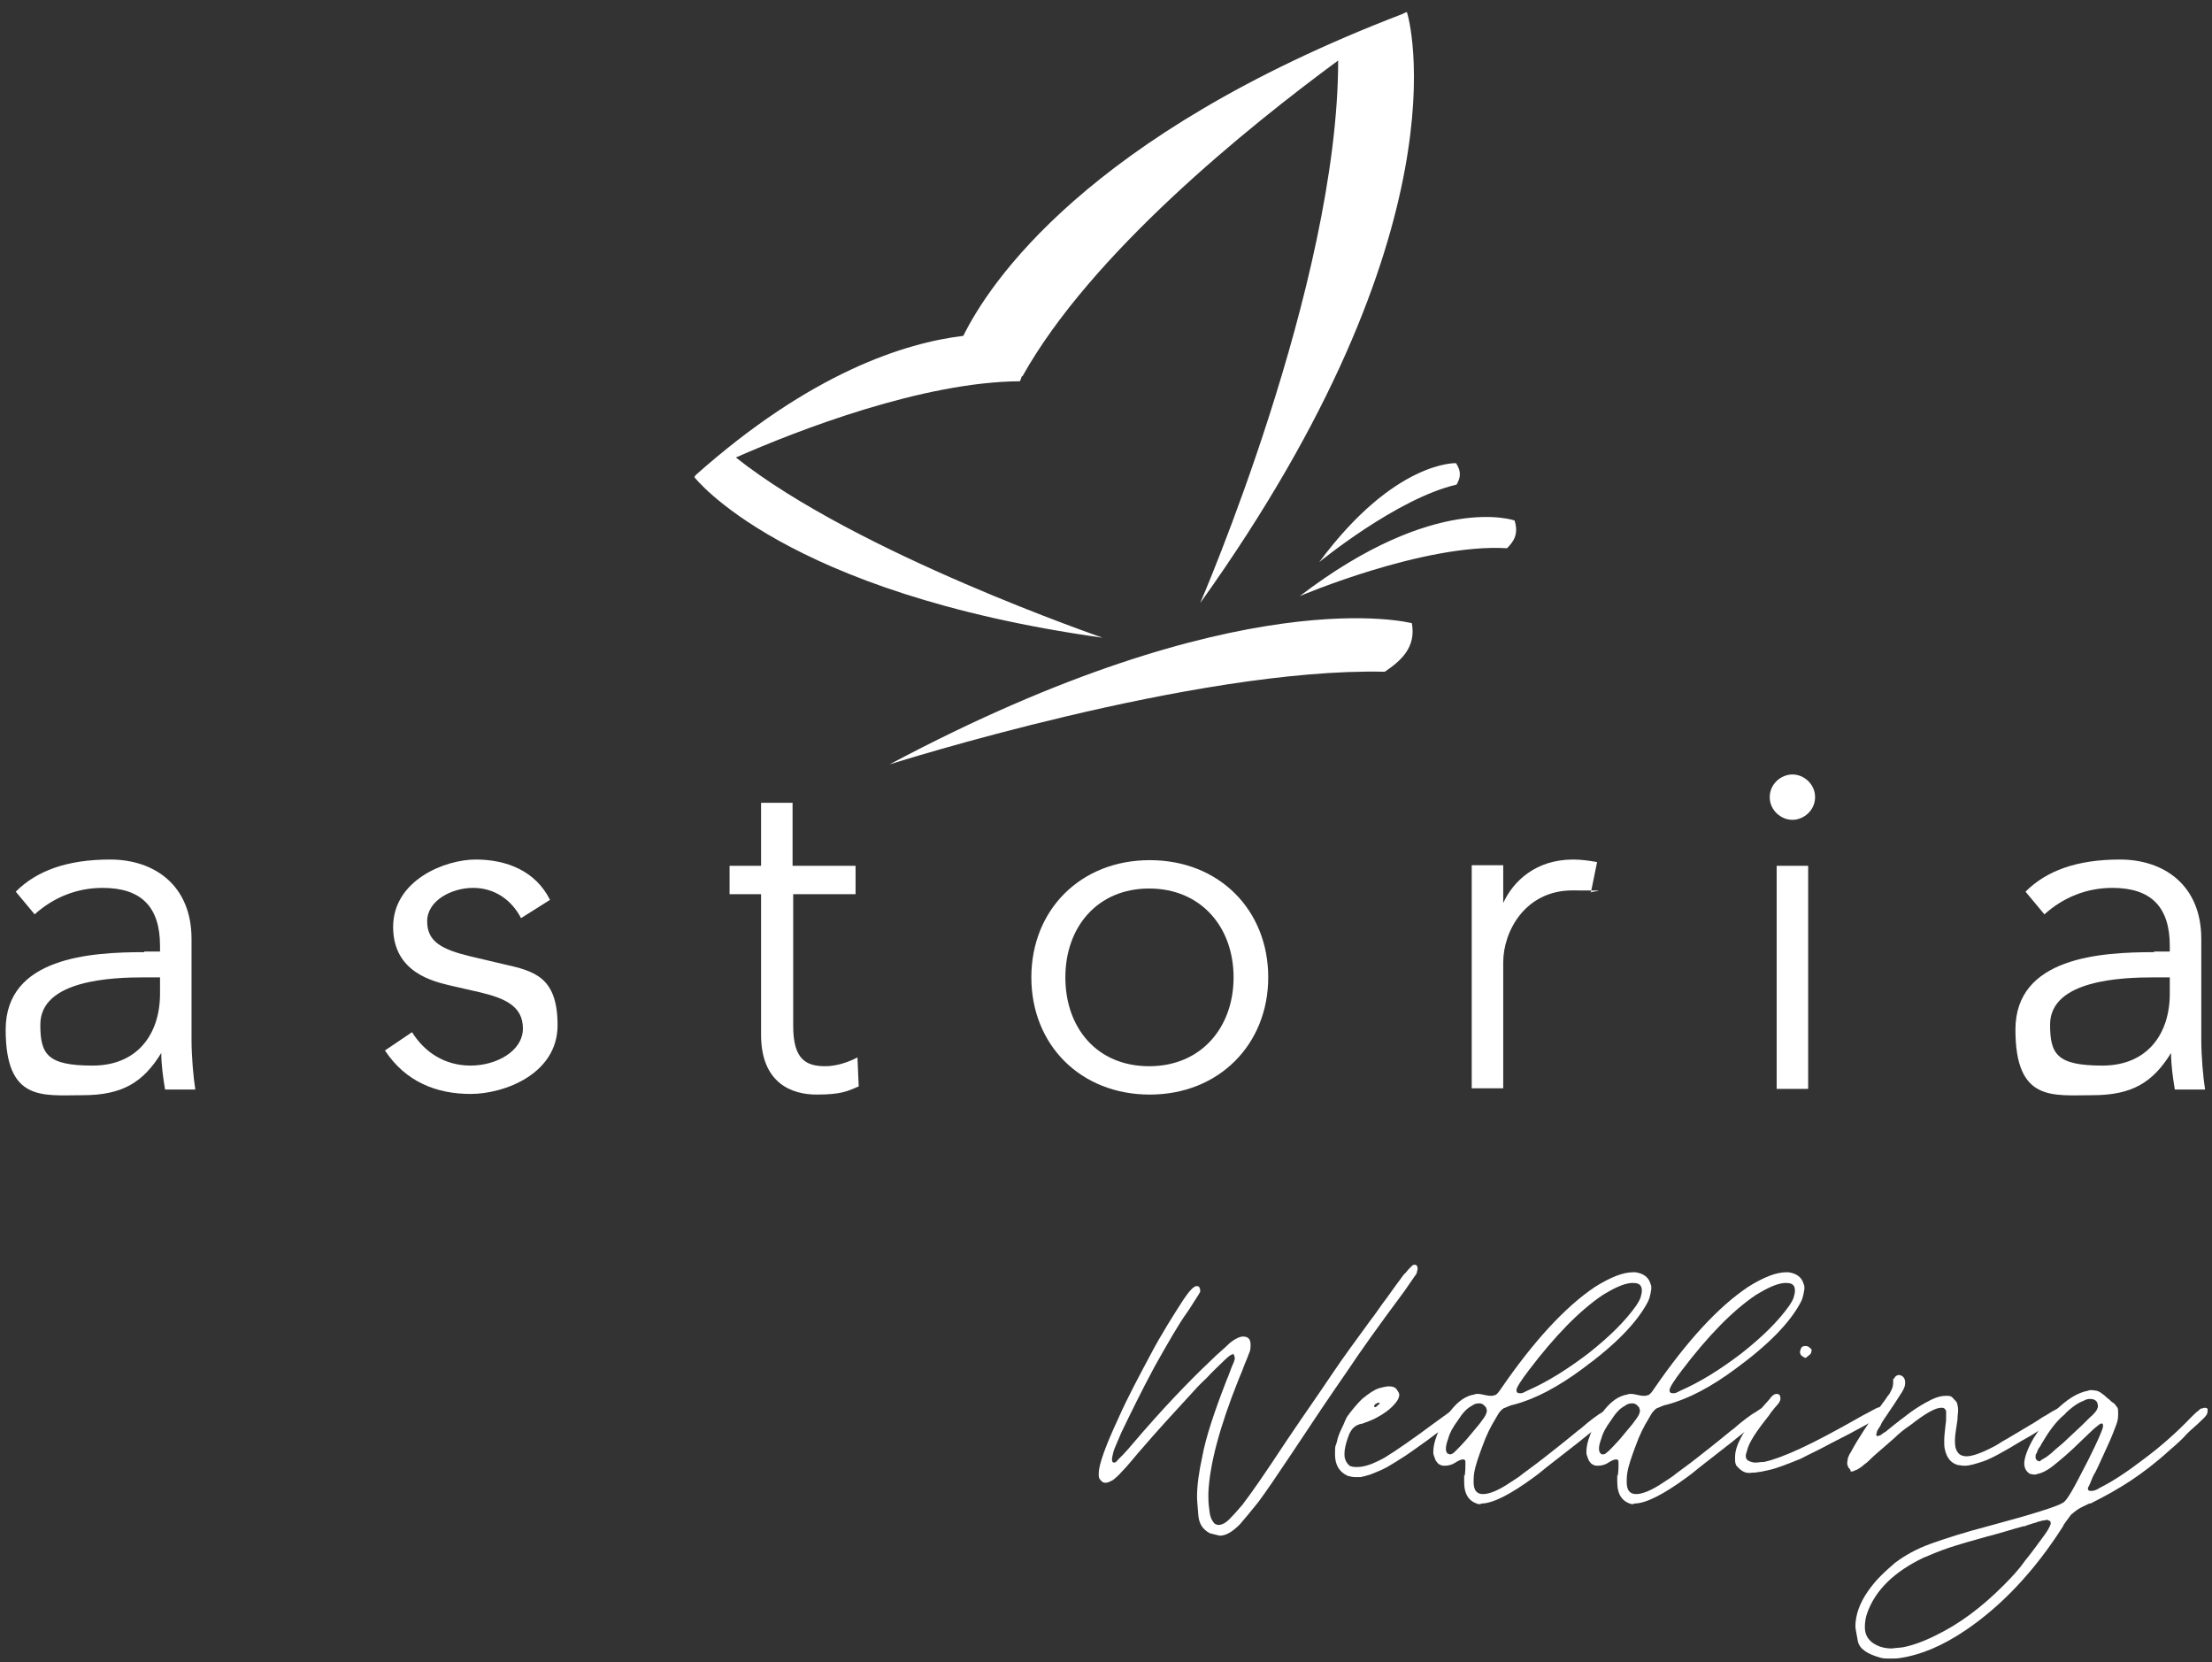<?xml version="1.0" encoding="UTF-8"?>
<svg id="Livello_1" xmlns="http://www.w3.org/2000/svg" version="1.1" viewBox="0 0 351.1 263.8">
  <rect x="0" y="0" width="351.1" height="263.8" fill="#333333" stroke="none"/>
  <!-- Generator: Adobe Illustrator 29.7.0, SVG Export Plug-In . SVG Version: 2.1.1 Build 138)  -->
  <defs>
    <style>
      .st0 {
        fill: #fff;
      }
    </style>
  </defs>
  <g id="Livello_11" data-name="Livello_1">
    <g>
      <g>
        <path class="st0" d="M22.9,151.1c-8.5,0-22,.8-22,12.3s5.9,10.4,12.2,10.4,9.6-2,12.5-6.7h0c0,1.9.3,4,.6,5.8h4.8c-.3-1.9-.6-5.2-.6-7.9v-16c0-8.6-6-12.6-12.9-12.6s-11.7,1.8-15,5.1l3,3.6c3-2.7,6.7-4.2,10.8-4.2,6.1,0,9.1,3,9.1,9.2v.9h-2.5q0,.1,0,0ZM25.4,155.1v2.6c0,6.3-3.5,11.4-10.7,11.4s-8.3-1.8-8.3-6.5c0-7.1,11.4-7.5,16.5-7.5h2.5Z"/>
        <path class="st0" d="M87.3,142.8c-2.3-4.6-6.9-6.4-11.8-6.4s-13.1,3.3-13.1,10.7,6.7,8.7,9.1,9.3l4.8,1.1c3.7.9,6.7,2.1,6.7,5.7s-4.2,5.9-8.3,5.9-7.3-2.1-9.3-5.3l-4.3,2.9c3.3,5,8.2,6.9,13.6,6.9s13.8-3.2,13.8-10.9-3.7-8.6-8.6-9.7l-5.1-1.2c-4.6-1.1-7-2.3-7-5.6s3.9-5.3,7.3-5.3,6.1,1.9,7.6,4.8l4.6-2.9Z"/>
        <path class="st0" d="M135.7,137.4h-9.9v-10h-5v10h-5v4.5h5v22.3c0,7.8,5,9.5,8.8,9.5s4.9-.5,6.7-1.3l-.2-4.6c-1.5.8-3.4,1.4-5.1,1.4-3.1,0-5.1-1.1-5.1-6.4v-20.9h9.9v-4.5h-.1,0Z"/>
        <path class="st0" d="M201.3,155.1c0-10.7-7.8-18.6-18.8-18.6s-18.8,7.9-18.8,18.6,7.8,18.6,18.8,18.6,18.8-8,18.8-18.6M195.8,155.1c0,7.9-5.1,14.1-13.4,14.1s-13.3-6.1-13.3-14.1,5.1-14.1,13.3-14.1,13.4,6.1,13.4,14.1Z"/>
        <path class="st0" d="M287,172.8v-35.4,35.4h0ZM287,137.4h-5v35.4h5v-35.4ZM287,137.4v35.4M288.1,126.5c0-2.1-1.8-3.6-3.6-3.6s-3.6,1.5-3.6,3.6,1.8,3.6,3.6,3.6,3.6-1.5,3.6-3.6Z"/>
        <path class="st0" d="M341.9,151.1c-8.5,0-22,.8-22,12.3s5.9,10.4,12.2,10.4,9.6-2,12.5-6.7h0c0,1.9.3,4,.6,5.8h4.8c-.3-1.9-.6-5.2-.6-7.9v-16c0-8.6-6-12.6-12.9-12.6s-11.7,1.8-15,5.1l3,3.6c3-2.7,6.7-4.2,10.8-4.2,6.1,0,9.1,3,9.1,9.2v.9h-2.5q0,.1,0,0ZM344.4,155.1v2.6c0,6.3-3.5,11.4-10.7,11.4s-8.3-1.8-8.3-6.5c0-7.1,11.4-7.5,16.5-7.5h2.5Z"/>
        <path class="st0" d="M249.7,136.4c-5.9,0-9.5,3.4-11.1,6.9v-6h-5v35.4h5v-20c0-4.8,3.4-11.4,11-11.4s2.3.1,2.9.4l1-4.9c-1.2-.2-2.4-.4-3.8-.4h0Z"/>
      </g>
      <path class="st0" d="M209.4,89.2s12.3-10.1,21.8-12.3c.5-.9.9-1.9-.1-3.4.1,0-9.7-.5-21.7,15.7ZM240.4,82.6s-12.5-4.5-34.1,12c0,0,19.7-8.4,32.9-7.6,1-1,1.9-2.2,1.2-4.4h0ZM116.8,72.6c10-4.4,29.7-12,45.1-12.1.1-.3.2-.5.3-.8h.1c10.9-19.5,35.7-39.5,50.1-50.1,0,35.6-21.9,86.1-21.9,86.1C233,36.3,223.7,2.9,223.3,1.9h0c-.3.1-.6.3-.9.4-50,19.2-65.4,42.7-69.5,51-9.2,1.1-24.2,5.8-42.6,22.2,0,0,.2,0,.4-.2-.2,0-.3.2-.5.4,0,0,14.1,18.4,64.8,25.5.1,0-38.9-13.3-58.2-28.6h0ZM141.2,121.3s48.5-15.4,78.6-14.7c2.5-1.7,5-3.8,4.3-7.7,0,0-27.1-7.3-82.9,22.4h0Z"/>
    </g>
    <g>
      <path class="st0" d="M192,243.3c-1.1-.6-1.7-1.5-1.8-2.9-.1-1.3-.2-2.3-.2-2.9,0-1.8.3-3.9.8-6.2.6-3.3,2-7.4,3.9-12.3.4-.9.6-1.6.9-2.3.3-.6.4-1.1.4-1.1h0c0-.2-.1-.4-.1-.5,0,0-.1-.1-.1-.2,0-.1-.1-.1-.1,0,0,0-.2.1-.3.1-.2.1-.7.5-1.4,1.2s-1.6,1.5-2.5,2.5c-1,.9-1.9,1.9-2.8,2.9-2.2,2.4-4.9,5.3-7.9,8.8-1.1,1.3-2,2.4-2.7,3.1-.6.7-1.1,1.1-1.5,1.4-.4.2-.7.4-1.1.4s-.5-.1-.7-.3-.4-.4-.4-.8v-.4c0-1.4,1.1-4.4,3.1-8.7,1.5-3.4,3.3-6.7,5.1-10.1,1.8-3.4,3.6-6.2,5.2-8.7,1-1.5,1.7-2.2,2.1-2.2h.1c.2,0,.4.1.4.3.1.1.1.3.1.4v.2c-.1.2-.4.7-.8,1.3-.4.6-.8,1.3-1.3,2-1.3,1.8-2.9,4.6-5.1,8.5-2.1,3.9-3.8,7.4-5.3,10.5-.7,1.7-1.2,2.7-1.3,3.2s-.2.8-.2,1.1.1.4.1.4c0,0,.1.1.2.1h.1c.1,0,.3-.1.5-.4l.9-.9c.4-.4.9-1,1.5-1.7,4.6-5.4,8.8-9.8,12.4-13.2,1.1-1.1,2-1.8,2.6-2.4.6-.6,1.1-.9,1.5-1.1.4-.2.7-.3,1-.3.8,0,1.2.4,1.2,1.3s-.1,1-.3,1.5c-.1.3-.3.8-.6,1.5-.3.8-.6,1.6-1,2.5-3,7.5-4.6,13.5-4.8,18v.7c0,.9.1,1.7.2,2.4.1.8.4,1.4.8,1.8.2.1.4.2.6.2.6,0,1.3-.4,2-1.2.6-.6,1.1-1.2,1.8-2,.6-.8,1.5-2,2.6-3.6s2.6-3.8,4.5-6.7c2.9-4.3,5.3-7.7,7.1-10.4s3.9-5.5,6-8.4c1.1-1.4,1.9-2.7,2.7-3.7.7-1,1.3-1.8,1.8-2.5.5-.6.8-1.2,1.2-1.5.3-.4.5-.6.7-.8l.4-.4c0,0,.2-.1.3-.1.2,0,.4.1.4.2.1.1.1.3.1.4v.2c0,.1-.1.2-.1.4s-.2.4-.4.7-.5.7-.9,1.3-.9,1.3-1.5,2.1c-3.2,4.3-6,8.2-8.4,11.8-2.5,3.6-5.4,7.9-8.7,12.9-2.4,3.6-4.1,6.1-5.3,7.7-1.2,1.5-2.2,2.7-2.9,3.5-1.2,1.2-2.2,1.8-3.2,1.8-.9-.2-1.2-.3-1.6-.4h0Z"/>
      <path class="st0" d="M213.9,234.2c-1.3-.6-2-1.7-2-3.4s.1-1.2.3-2c.1-.6.4-1.4.8-2.2.4-.8.6-1.5.9-1.9.3-.4.6-.8,1.1-1.4.5-.6.9-1,1.2-1.3,1.1-.9,2-1.5,2.7-1.7s1.3-.3,1.5-.3c.6,0,1,.1,1.3.5.2.3.4.6.4.8,0,.6-.4,1.2-1.1,1.9-.6.6-1.3,1.1-2.2,1.6-.8.5-1.7.8-2.5,1.1-.7.1-1.2.4-1.5.7s-.6.8-.8,1.4c-.4,1.1-.6,2-.6,2.7s.1.8.2,1.1c.2.4.4.6.6.8.2.1.6.2.9.2h.4c1.1,0,2.5-.5,4.3-1.5,1.8-1.1,4.4-2.9,7.9-5.5,2.2-1.6,3.4-2.5,3.6-2.5.1-.1.3-.1.4-.1.2,0,.4.1.4.2s.1.2.1.4-.1.4-.1.5c-.1.1-.8.7-1.9,1.5-1.1.9-2.4,1.8-3.7,2.8-1.4,1-2.5,1.8-3.4,2.4-.9.6-1.9,1.2-2.9,1.8-1.1.6-2,.9-2.7,1.2-.6.2-1.1.3-1.5.4h-.9c-.5,0-.8-.1-1.2-.2ZM218.6,223.1l.3-.3h.1c0-.2-.1-.2-.1-.2-.1,0-.2,0-.4.1-.1.1-.2.1-.3.2,0,0,0,.1-.1.2,0,.1.1.2.1.2.1,0,.2,0,.4-.2h0Z"/>
      <path class="st0" d="M234.7,238.7c-1.5-.4-2.3-1.5-2.3-3.5s0-.7.1-1.1c.1-.8.1-1.3.1-1.8s0-.5-.1-.6-.1-.1-.3-.1-.6.1-1.2.5c-.6.4-1.2.5-1.7.5s-.6-.1-.8-.2c-.3-.1-.4-.4-.6-.6-.1-.2-.2-.5-.3-.8-.1-.2-.1-.4-.1-.6,0-.8.2-1.7.6-2.7.5-1.4,1.3-2.7,2.2-3.9,1.2-1.5,2.4-2.3,3.7-2.5.2-.1.4-.1.6-.1h.1c.2,0,.6.1,1.1.2.4.1.6.1.7.1h.4c.1,0,.2-.1.4-.1.3-.1.6-.5,1-1.1,5.1-7.4,10.1-12.9,14.9-16.1,2.4-1.5,4.4-2.3,6-2.3h.4c1.3.2,2.1.8,2.4,1.9.1.2.1.4.1.4v.4c0,.1-.1.4-.1.6-.1.3-.1.5-.2.8s-.2.5-.3.7c-1.7,3.2-5.1,6.7-10.3,10.5-3.9,2.9-7.5,4.8-10.9,5.7-.6.1-1.1.4-1.4.5-.4.1-.6.4-.8.6-.2.2-.4.6-.7,1.1-.8,1.3-1.5,2.7-2.1,4.4-.6,1.6-1.1,3-1.3,4.2-.1.6-.1,1.1-.1,1.5,0,1.3.5,1.9,1.5,1.9s2.5-.6,4.4-1.9c.6-.4,1.3-.8,2-1.4.8-.6,1.8-1.3,3.2-2.4s3.2-2.5,5.5-4.4c.1-.1.2-.1.4-.3,1.5-1.3,2.7-2.2,3.6-2.7.8-.6,1.4-.8,1.7-.8s.1,0,.2.1c.1.1.1.2.1.4s-.1.5-.5.8c-.2.1-.8.7-1.9,1.5-1.1.9-2.3,1.9-3.7,3s-2.8,2.2-4.1,3.2-2.2,1.8-2.8,2.2c-3.8,2.8-6.6,4.2-8.4,4.2,0,.1-.2.1-.4.1h0ZM231.1,230.2c.4-.4,1-1,1.7-1.8s1.3-1.6,2-2.4c.6-.8,1-1.3,1.1-1.7.1-.2.1-.4.1-.5s-.1-.2-.1-.4c-.3-.4-.6-.7-1.1-.7s-.8.1-1.2.4c-.8.4-1.5,1.2-2.2,2.3-.8,1.1-1.3,2-1.5,2.8-.3.8-.4,1.3-.4,1.7s.1.6.3.8c0,0,.2,0,.3.1.1,0,.2,0,.4-.1s.4-.3.6-.5h0ZM242.4,220.7c3.2-1.4,6.4-3.4,9.8-6,3.4-2.7,5.8-5.1,7.5-7.5.4-.6.6-1,.7-1.3.1-.4.2-.7.2-1.1,0-.8-.4-1.2-1.3-1.2h-.4c-1.2.1-2.7.8-4.5,1.9-3.7,2.5-7.6,6.5-11.7,11.9-1.3,1.7-2,2.8-2,3.2s.2.5.6.5.5-.1,1.1-.4h0Z"/>
      <path class="st0" d="M259,238.7c-1.5-.4-2.3-1.5-2.3-3.5s0-.7.1-1.1c.1-.8.1-1.3.1-1.8s0-.5-.1-.6-.1-.1-.3-.1-.6.1-1.2.5c-.6.4-1.2.5-1.7.5s-.6-.1-.8-.2c-.3-.1-.4-.4-.6-.6-.1-.2-.2-.5-.3-.8-.1-.2-.1-.4-.1-.6,0-.8.2-1.7.6-2.7.5-1.4,1.3-2.7,2.2-3.9,1.2-1.5,2.4-2.3,3.7-2.5.2-.1.4-.1.6-.1h.1c.2,0,.6.1,1.1.2.4.1.6.1.7.1h.4c.1,0,.2-.1.4-.1.3-.1.6-.5,1-1.1,5.1-7.4,10.1-12.9,14.9-16.1,2.4-1.5,4.4-2.3,6-2.3h.4c1.3.2,2.1.8,2.4,1.9.1.2.1.4.1.4v.4c0,.1-.1.4-.1.6-.1.3-.1.5-.2.8s-.2.5-.3.7c-1.7,3.2-5.1,6.7-10.3,10.5-3.9,2.9-7.5,4.8-10.9,5.7-.6.1-1.1.4-1.4.5-.4.1-.6.4-.8.6-.2.2-.4.6-.7,1.1-.8,1.3-1.5,2.7-2.1,4.4-.6,1.6-1.1,3-1.3,4.2-.1.6-.1,1.1-.1,1.5,0,1.3.5,1.9,1.5,1.9s2.5-.6,4.4-1.9c.6-.4,1.3-.8,2-1.4.8-.6,1.8-1.3,3.2-2.4s3.2-2.5,5.5-4.4c.1-.1.2-.1.4-.3,1.5-1.3,2.7-2.2,3.6-2.7.8-.6,1.4-.8,1.7-.8s.1,0,.2.1c.1.1.1.2.1.4s-.1.5-.5.8c-.2.1-.8.7-1.9,1.5-1.1.9-2.3,1.9-3.7,3-1.4,1.1-2.8,2.2-4.1,3.2s-2.2,1.8-2.8,2.2c-3.8,2.8-6.6,4.2-8.4,4.2-.1.1-.2.1-.4.1h0ZM255.4,230.2c.4-.4,1-1,1.7-1.8s1.3-1.6,2-2.4c.6-.8,1-1.3,1.1-1.7.1-.2.1-.4.1-.5s-.1-.2-.1-.4c-.3-.4-.6-.7-1.1-.7s-.8.1-1.2.4c-.8.4-1.5,1.2-2.2,2.3-.8,1.1-1.3,2-1.5,2.8-.3.8-.4,1.3-.4,1.7s.1.6.3.8.2,0,.3.1c.1,0,.2,0,.4-.1.1-.1.4-.3.6-.5h0ZM266.7,220.7c3.2-1.4,6.4-3.4,9.8-6,3.4-2.7,5.8-5.1,7.5-7.5.4-.6.6-1,.7-1.3.1-.4.2-.7.2-1.1,0-.8-.4-1.2-1.3-1.2h-.4c-1.2.1-2.7.8-4.5,1.9-3.7,2.5-7.6,6.5-11.7,11.9-1.3,1.7-2,2.8-2,3.2s.2.5.6.5.5-.1,1.1-.4h0Z"/>
      <path class="st0" d="M277.2,233.7c-.5-.1-.9-.4-1.3-.8-.2-.2-.4-.4-.4-.6-.1-.2-.1-.4-.1-.8v-.3c0-1.8,1.3-4.1,3.8-7.2.3-.4.6-.8.9-1.1.4-.4.6-.7.8-.9.4-.6.8-.8,1.1-.8s.2.1.4.1c.1.1.2.3.2.6s-.1.5-.3.8c-.1.1-.3.4-.6.7-.3.4-.6.7-.9,1.2-2,2.5-3.2,4.3-3.5,5.6-.1.4-.2.6-.2.8,0,.4.1.6.4.8.2.1.6.3,1.1.3s.8-.1,1.4-.1c1.4-.3,3.3-1,5.7-2.1,2.4-1.1,5.8-2.9,10-5.3,1.2-.6,2-1.1,2.3-1.2s.6-.2.8-.2.3.1.4.2c.1.1.2.3.2.4s-.1.4-.2.5c-.3.2-1.3.8-3,1.8-1.8,1-3.7,2-5.7,3-2,1.1-3.6,1.8-4.7,2.4-2,.8-3.7,1.5-5.1,1.8-.6.1-1.2.3-1.6.3-.4.1-.8.1-1,.1-.5.1-.8,0-.9,0h0ZM286.2,215.3c-.4-.2-.5-.5-.5-.8.1-.4.2-.7.4-.8.2-.1.4-.1.5-.1.3,0,.5.1.8.4s.1.3.1.5-.1.4-.4.6-.4.4-.6.4c0-.1-.2-.1-.3-.2h0Z"/>
      <path class="st0" d="M293.5,233c-.1-.1-.2-.2-.2-.4-.1-.1-.1-.3-.1-.5s.1-.5.1-.7c.1-.2.2-.6.5-1,1-1.9,2.7-4.5,5-7.7.5-.6.8-1.2,1.1-1.5.2-.4.4-.7.5-1.1.1-.3.1-.7.1-1.1s0-.1.1-.2c.1-.1.1-.2.2-.3.2-.2.4-.3.6-.3s.3.1.4.1c.4.2.6.6.6,1.1s-.1.8-.5,1.5c-.4.6-1,1.6-1.9,2.9-.7,1.1-1.3,1.8-1.5,2.4-.4.6-.6.9-.6,1.1s-.1.2-.1.3.1.2.1.3h.1c.1,0,.2-.1.4-.1.2-.1.5-.4.9-.6,1.8-1.5,3.2-2.5,4.1-3.2,1-.7,2-1.3,2.8-1.7,1.1-.6,2-.8,2.7-.8s.9.1,1.2.5c.4.4.6.6.6,1,.1.3.1.6.1.8,0,.4-.1.9-.1,1.5-.2,1.4-.4,2.5-.4,3.2v.2c0,.8.1,1.3.4,1.7.3.5.8.7,1.5.7s2-.4,3.6-1.2,1.1-.6,2.1-1.2c1.1-.6,2.2-1.3,3.4-2,1.2-.7,2.2-1.3,2.9-1.8.8-.4,1.3-.8,1.7-1,.4-.2.7-.4.8-.4.2-.1.4-.1.5-.1.4,0,.6.1.6.2.1.1.1.3.1.4,0,.2-.1.4-.4.6-.1.1-.3.2-.6.4-.4.2-.8.5-1.3.8s-1.2.7-2.1,1.3-1.8,1.1-2.7,1.6c-2.8,1.7-4.8,2.8-6,3.2s-2.2.7-2.9.7-.7-.1-1.1-.1c-1.1-.3-1.8-1.1-2.1-2.5-.1-.4-.1-.8-.1-1.2v-.3c0-.6.1-1.3.2-2.3.1-.6.1-1.1.1-1.3v-1c-.1-.1-.1-.3-.3-.4-.1-.1-.3-.1-.5-.1-.9,0-2.5.9-4.8,2.7-.9.6-1.8,1.3-2.5,2-.8.7-1.8,1.6-3.1,2.7-.8.7-1.3,1.3-1.8,1.6-.4.4-.8.6-1.1.8-.3.1-.5.2-.7.3h-.4c.1-.3-.1-.3-.2-.5h0Z"/>
      <path class="st0" d="M298.6,263.1c-2.2-.6-3.4-1.4-3.7-2.6-.2-1.2-.4-2-.4-2.4,0-1.7.6-3.6,2-5.6.5-.7,1.1-1.5,2-2.4.8-.8,1.6-1.5,2.3-2.1,1.6-1.2,3.4-2.2,5.6-3s5.3-1.8,9.5-2.9c6.7-1.8,10.5-3,11.5-3.6.4-.2.8-.8,1.4-1.8s1.4-2.6,2.6-4.9c1.5-3,2.3-4.8,2.4-5.4v-.3c0-.1-.1-.1-.1-.2h-.1c-.1,0-.2,0-.3.1-.2.1-.5.4-.9.7-.4.4-1.1,1-1.9,1.8-2,2-3.6,3.3-4.6,4.1s-1.9,1.2-2.5,1.3c-.2.1-.4.1-.5.1h-.1c-.1,0-.4-.1-.6-.1-.6-.4-.9-.9-.9-1.7s.5-2.3,1.5-4c.5-.8,1-1.5,1.5-2.2.5-.6,1.1-1.3,1.8-2,2-2,3.7-3,5.3-3.3.2-.1.4-.1.6-.1.3,0,.6.1.8.1.4.1.8.4,1.3.8.2.2.4.4.7.6.2.2.4.4.6.5.1.1.3.2.4.4.1.1.2.3.3.4.1.2.1.5.1.8v.4c0,.5-.1,1-.3,1.5-.3.8-.7,1.9-1.4,3.4-.7,1.5-1.3,2.9-1.9,4.1-.4.6-.6,1.2-.8,1.7-.2.5-.4.8-.4.8,0,.4.1.5.5.5s.8-.1,1.4-.5c2-1,4.3-2.5,6.9-4.5,2.7-2,5.2-4.2,7.6-6.7.4-.4.8-.8,1.1-1,.2-.2.4-.4.6-.4s.3-.1.4-.1c.3,0,.5.1.5.2v.3c0,.3-.1.6-.3.8-.1.2-.6.6-1.3,1.3-.7.6-1.5,1.3-2.3,2.2-.8.8-1.5,1.4-2.2,2-2.2,2-4.2,3.5-6,4.7s-3.9,2.4-6.3,3.6c-.1.1-.3.1-.4.1-.8.4-1.5.7-1.9,1s-.8.6-1,.8c-.3.4-.6.8-1.1,1.5l-.2.4c-4.6,7.2-9.8,12.6-15.4,16.4-3.7,2.5-7.1,3.9-10.3,4.4-.6.1-1.2.1-1.7.1s-1,0-1.4-.1h0ZM302.1,261.4c1.5-.3,3.2-.9,5.2-1.9,3.7-1.8,7.2-4.4,10.7-7.9,1.3-1.3,2.5-2.6,3.4-3.9,1-1.2,2-2.6,3.1-4.1.6-.8.8-1.3.9-1.5s.1-.4.1-.4c0-.2-.1-.4-.3-.4s-.1-.1-.1-.1h-.3c-.1,0-.3.1-.6.1-.2.1-.6.1-1,.3-.4.1-1,.3-1.6.5-.1.1-.2.1-.4.1-.8.2-1.8.5-2.8.8-1.1.3-2,.6-2.9.8-2.5.7-4.6,1.3-6.1,1.8s-2.9,1.1-4.1,1.6c-4.6,2.2-7.6,5.1-8.9,8.7-.3.8-.4,1.6-.4,2.3,0,1.1.4,1.8,1.1,2.4.8.6,1.8,1,3.2,1,.6-.1,1.2-.1,1.8-.2h0ZM324.5,231.4c.4-.2.7-.5,1.1-.8.4-.4.9-.8,1.5-1.3s1.5-1.4,2.7-2.5c1.1-1,1.8-1.8,2.3-2.2.5-.5.8-.9.8-1.1.1-.1.1-.4.1-.4,0-.1-.1-.4-.1-.5-.2-.4-.6-.6-1.1-.6s-.7.1-1.1.3c-1.1.4-2.2,1.3-3.4,2.5-1.3,1.2-2.3,2.7-3.3,4.4-.1.3-.4.6-.5.8s-.2.6-.3.7c-.1.1-.1.3-.1.4v.3c0,.1.1.1.1.2.1.2.4.3.6.3.1-.2.4-.3.7-.5h0Z"/>
    </g>
  </g>
</svg>